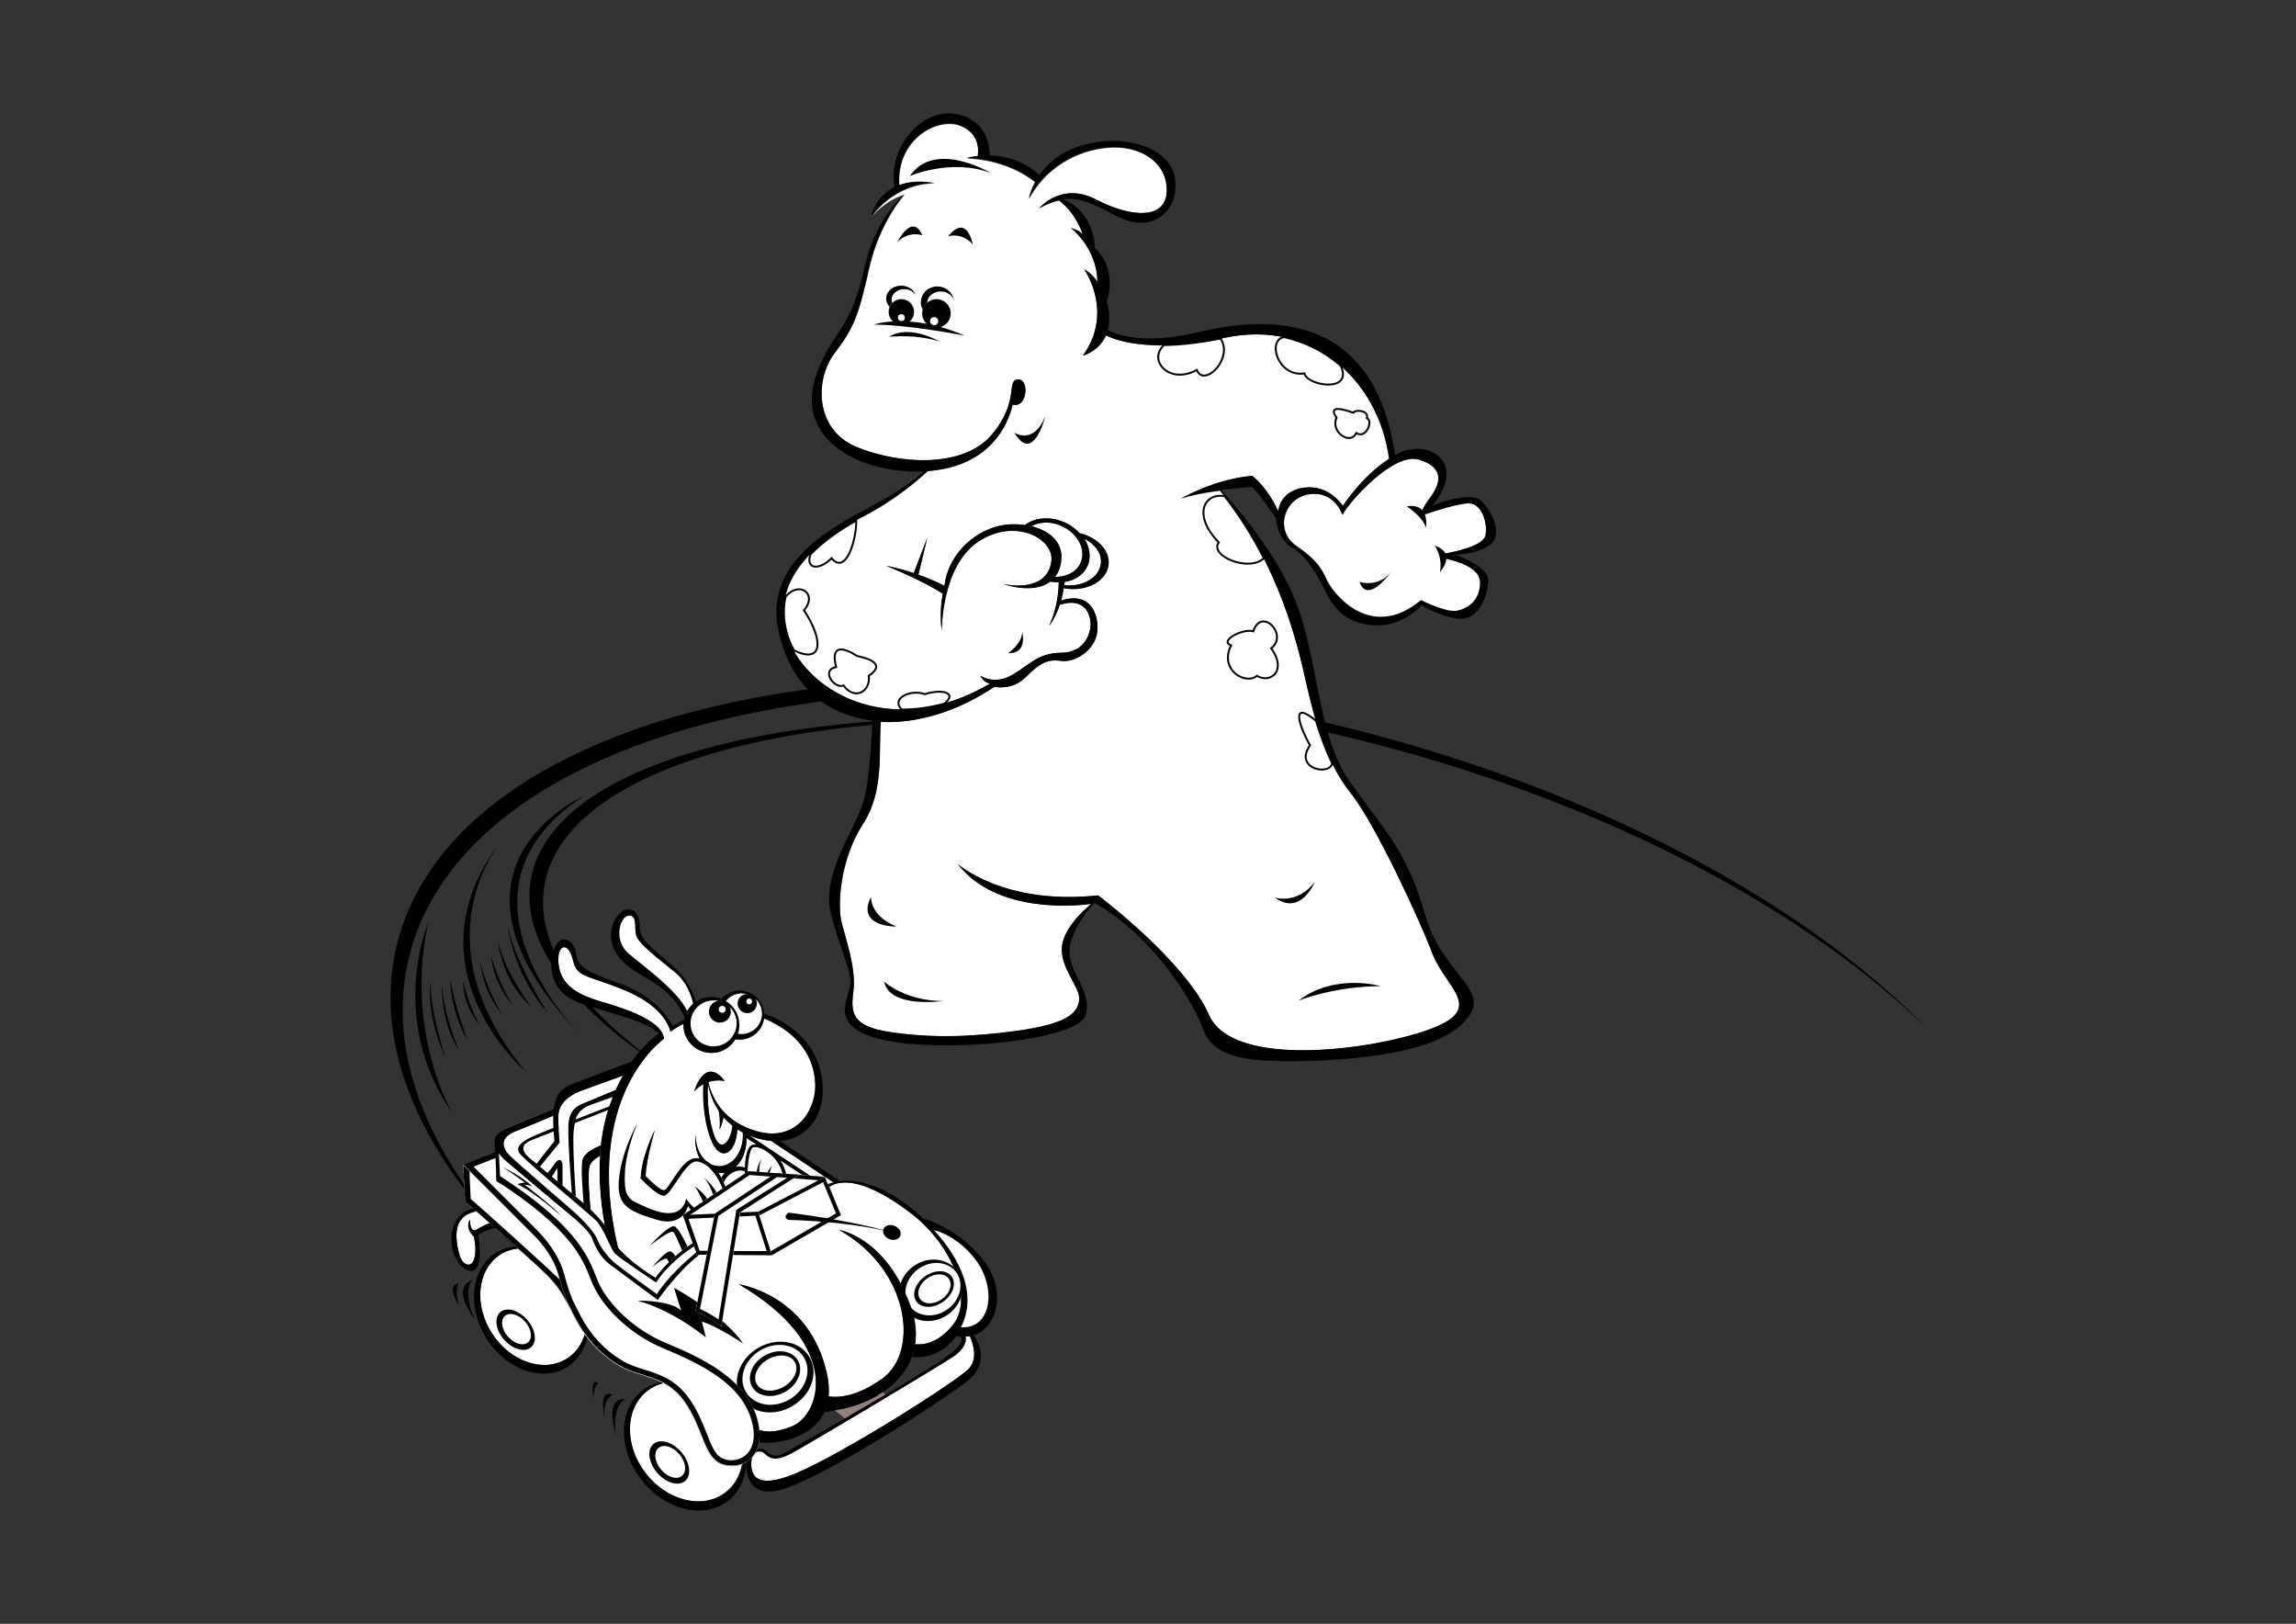 <?xml version="1.0" encoding="utf-8"?>
<!-- Generator: Adobe Illustrator 21.0.2, SVG Export Plug-In . SVG Version: 6.00 Build 0)  -->
<svg version="1.2" baseProfile="tiny" id="Laag_1" xmlns="http://www.w3.org/2000/svg" xmlns:xlink="http://www.w3.org/1999/xlink"
	 x="0px" y="0px" viewBox="0 0 1190.6 841.9" overflow="scroll" xml:space="preserve">
<rect x="0" y="0" width="1190.6" height="841.9" fill="#333333" stroke="none"/>
<g>
	<path d="M282.3,459.2c12.3-73.4,182-106.2,378.9-73.1c0.5,0.1,1.1,0.2,1.6,0.3c-1.8-0.3-3.5-0.6-5.3-0.9
		c-199-33.4-370.2-1.7-382.3,70.8c-5.5,32.7,22.4,68.2,73.1,100.3C302,525.2,276.9,491,282.3,459.2z"/>
	<path d="M211.7,497.9c27.3-119.3,240.7-172.3,476.6-118.2c132.3,30.3,243.6,87.8,311,153.6C932.7,464.9,818.5,404.6,682,373.3
		c-235.9-54-449.2-1.1-476.6,118.2c-12,52.4,13.9,108.9,66.6,160.3C223.5,602.1,200.2,548.1,211.7,497.9z"/>
	<g>
		<path fill="#FFFFFF" d="M432.8,183.2c-10.3,13.5-10.3,39.5,11.2,48.5s55.3,11.5,70.3-6.2c15-17.7,7-28.7,14-28.7
			c5.6,0,4.5,15.1-3.1,13c-3.3,13.5-12.3,26.1-29.3,31.7c-4.4,1.4-9.4,2.4-14.8,2.8c0,0,0,0,0,0c-5.6,5.2-17.4,15.2-32.6,23.1
			c-21.6,11.1-48.6,30.9-40.8,60.4s53.5,57.8,106.3,26.4c0,0-2.8,1-5.7-3.9c0,0,6.8,4.8,15.5,0.3s13.9-12.1,26.4-12.1
			c12.4,0,15.4-10.1,15.4-14.8c0-4.5-2.6-14.3-16-10.1c-2.4,7.4-5.6,10.9-5.6,10.9c4.2-8.3,5-17.6,5.1-22.5c-1.5,0-3-0.1-4.5-0.4
			c0,0,0,0,0,0c-8.7,6.8-24.1,1.3-24.1,1.3c12.1,2.4,23.6-0.6,24.8-12.1s-19-22.6-38.1-9.8s-18.8,46.3-18.8,46.3
			c-1.4-11.4,0.6-19.3,0.6-19.3c-8.5-6.1-29.4-14.6-29.4-14.6c5.2,1,10.1,2.4,14.3,3.8c0,0,0,0,0,0l7-18.3l-4.6,19.1c0,0,0,0,0,0
			c8.2,2.9,13.5,5.8,13.5,5.8c1.9-15.1,13.9-27.5,28.1-31c4.1-1,9-1.2,13.6-0.5c5.1-4,13.1-4.7,20.6-1.4c3.1,1.4,5.8,3.3,7.8,5.6
			c9.3,2.2,15.8,9,15,16.3c-0.9,8.1-10.4,13.7-21.3,12.5c-0.7-0.1-1.3-0.2-2-0.3c0-0.1,0-0.1,0-0.2c-0.3,2.5-0.8,4.7-1.3,6.7
			c0,0,0,0,0,0c15.5-5.2,19.8,7.6,18.7,16.4c-1.1,9-11.3,15.8-18.5,14.8s-11.1,1-18.4,8.3s-16.4,5.1-16.4,5.1
			c-18.7,12.7-39.9,19.2-58.9,18.2c-1.2,15.4,1.8,35.9-9.2,52.9c-12.3,19-13.2,42.7-11.2,50.8c2,8.2,7.7,24.2,6.2,35.7
			s-1,18.5,19.3,21.5c20.3,3,41.7,2.7,66.3-0.8s30.8-8.8,31.5-16s-12.2-18.2-8.3-30.7c2.5-8.2,9.8-15.2,14.6-19
			c-8.2,1.1-49.5,5.1-69.3-20.7c0,0,23.8,21.5,72.8,16.3c0,0,45,33.8,57.5,62s85.8,18,114.8,7.3s8-21,1-39.3s-29.8-67.5-42.5-83.3
			s-18.8-38.5-23-57.3c-4-17.8-13.5-60.9-44.6-99.3c-6.7,0.9-14.1,2.2-20.1,4.1c0,0,17.7-10.2,36.8-11.7c0,0,7.5,5.3,13.5,18.3
			c0,0,0.7-10.8,13.7-12.3s19.8,9.5,19.8,9.5s10.1-15.7,24-24.4c-5.5-40.8-39.9-72.4-85-62.8c-37.1,7.9-55.4,2-61.8-1.2
			c-3.7,8.3-12,10.5-12,10.5c16.3-22.7,0.7-44.7,0.7-44.7c4.7,2.5,6.8,6.5,6.8,6.5c0-17.5-13.7-28-13.7-28c4.8,1.3,6.2,3.5,6.2,3.5
			c-3.3-9.6-8.6-15-12.4-17.8c-3.1,0.7-6.5,2-10.3,4.1c0,0,11.5-14,29.7-4.5s36.2,10.4,36.5-4.5s-14-23.8-30.8-22.3
			s-32.3,11-40.7,26.5c0,0,0.7-3.8,3.3-8.6c0,0,0,0,0,0c-5.3-4.2-17-11.6-35.4-12.4c0,0,2.1-0.6,5.6-1c0.6-4.3,0.2-11.8-8.4-15.6
			c-11.9-5.4-34.1,6.5-32.3,30.7c4.6-1.8,10.7-2.5,18.6-1c0,0-18.5-2-33.2,17.3c0,0,7-8.7,17.3-11.7c0,0-13,14.2-18.3,38.3
			C445.3,163.3,443.1,169.6,432.8,183.2z"/>
		<circle cx="485.6" cy="162.5" r="7.4"/>
		<path fill="#FFFFFF" d="M696.2,266.8c0,0-3.9-12.6-17.2-10.7s-18.2,19-6.8,26.8c11.3,7.8,13.3,12.2,16,18
			c2.7,5.8,22,32.3,48.7,10.2c0,0,12.8,6.5,18.5,5.5s12.2-5.3,12.2-14.7c0-9.3-17.2-12-19.2-12.8c-1.9-0.8,0-2,0-2s20.8-3,22-9.7
			s-2.2-16.6-8.8-16.6s-24.3,6.3-24.3,6.3s-1.5-1.5,4.3-9.2c5.8-7.7,7.3-16-6-19.8S699.2,260.7,696.2,266.8z"/>
		<path d="M504.5,126.8c0,0-4.8-6.3-12.8-4.3C491.8,122.5,500.5,110,504.5,126.8z"/>
		<path d="M478.3,122c0,0-6.9-2.6-13,3.5C465.3,125.5,473,110,478.3,122z"/>
		<path d="M526,224.3c0,0,9.7,6.7,16-8.3C542,216,535.8,241,526,224.3z"/>
		<path d="M487.8,177.3c0,0-9.8-4-26.7-2.7C461.2,174.7,469.3,167.5,487.8,177.3z"/>
		<path d="M530.1,327.5c0,0,0.5,5.5-7.3,11.1C522.9,338.6,532.6,339.9,530.1,327.5z"/>
		<path fill="#FFFFFF" stroke="#000000" d="M450.5,350.4c1.1,8-7.2,13.1-13.1,5c-4.3,2.1-12.2-7.8-3.8-9.6
			c-3-11.2,3.1-10.7,10.8-5.7C448.5,341,460.4,343.7,450.5,350.4z"/>
		<path fill="#FFFFFF" stroke="#000000" d="M659.2,336.1c8.3,11.5-0.1,18.5-7.5,14.3c-5.5,4.9-19.8-2.9-13.3-15.8
			c-6.5-2.3,6.1-8.9,11.5-7.3C654.2,314.4,668.3,329.2,659.2,336.1z"/>
		<path fill="#FFFFFF" stroke="#000000" d="M708.8,216.8c3.5,1.3-0.5,11.1-5.5,7.7c-3.2,6.7-13.6-0.8-10.2-7.9
			c-3.3-4.7-1.1-6.1,8.7-2.6C702.6,212.1,710.1,212.8,708.8,216.8z"/>
		<path d="M705,301.7c0,0,9.6,3.3,16.5-5.3C721.5,296.3,709.3,313.8,705,301.7z"/>
		<path d="M451.5,465.3c0.5-1.1-1.3,9.2,13.4,15.1C464.9,480.4,444,480.8,451.5,465.3z"/>
		<path d="M458.5,509c0,0,11,10,30.5,10C489,519,461.3,523,458.5,509z"/>
		<path d="M661,465.3c0,0,11.3,4,20.8-8C681.8,457.3,674.5,475.3,661,465.3z"/>
		<path d="M673.3,518.8c0,0,18.5-7.5,42.8-7.5C716,511.3,692.3,504.3,673.3,518.8z"/>
		<path fill="#FFFFFF" stroke="#000000" d="M489.8,364.8c7.1-6-2.1-7.6-10.2-4.9c-7.2-2.7-17.9,2.1-12,8
			C474.7,367.9,482.1,366.9,489.8,364.8z"/>
		<path fill="#FFFFFF" stroke="#000000" d="M416.9,316.4c7.3-8.4-2.4-15.5-9.5-7.1c-1.3,5.7-1.3,11.8,0.5,18.5
			c0.8,3.2,2.1,6.3,3.8,9.4C426.5,344.4,427.4,332.4,416.9,316.4z"/>
		<path fill="#FFFFFF" stroke="#000000" d="M431.2,289.4c7.5,9.1,13-9.7,12.8-19.5c-8.3,4.6-16.9,10.5-23.8,17.6
			C417.7,295.4,425.1,295.7,431.2,289.4z"/>
		<path fill="#FFFFFF" stroke="#000000" d="M632,281.2c-5.1,7.1,15.9,15.6,23.4,8.2c-5.4-10.6-12.1-21.6-20.4-32.2
			C624,255.5,618.5,267.4,632,281.2z"/>
		<path fill="#FFFFFF" stroke="#000000" d="M682.4,373.7c-14-11.6-8.1,3.9-3.1,12.7c-8.5,12.3,10.2,16,11.5,9.3c0,0,0,0,0,0
			C687.4,388.7,684.7,381.1,682.4,373.7C682.4,373.7,682.4,373.7,682.4,373.7z"/>
		<path fill="#FFFFFF" stroke="#000000" d="M620.6,191.8c3.7,9.4,19.3-5.9,12.3-16.3c0,0,0,0,0,0c-11.6,2.3-21.3,3.3-29.3,3.4
			c0,0,0,0,0,0C595,186.7,606.3,199.7,620.6,191.8z"/>
		<path fill="#FFFFFF" stroke="#000000" d="M676.4,193.6c1.5,6.6,25.6,10.2,18.8-4c-8.2-7.2-18.1-12.3-29.2-14.8
			C656.9,175.9,662.4,195.7,676.4,193.6z"/>
		<path fill="#FFFFFF" d="M560.3,291.8c3-6.8-1.4-15.3-9.9-19.1c-5.5-2.5-11.4-2.2-15.7,0.1c0,0,0,0,0,0c10,2.4,18.1,9.2,15,20.8
			c-0.6,2.2-1.5,4-2.6,5.5l0,0C553,299.2,558.2,296.6,560.3,291.8z"/>
		<path fill="#FFFFFF" d="M562.3,279.3c2.8,4.4,3.6,9.6,1.6,14.1c-2,4.6-6.5,7.5-11.9,8.3c0,0,0,0,0,0c-0.1,0.9-0.2,1.7-0.3,2.6
			c0-0.3,0.1-0.6,0.1-0.9c9.7,1,18.3-4,19-11.2C571.5,287,567.9,282.1,562.3,279.3z"/>
		<path d="M471.8,91.3c0,0,21-9.3,41.8-1.7C513.7,89.7,484.7,72.2,471.8,91.3z"/>
		<path d="M768.2,259.8c-5.8-5.8-25.3,2.3-25.3,2.3c17.8-22-1.2-34.7-17.5-27.2c-0.7,0.3-1.3,0.6-2,1
			c-11.3-76.7-68.9-71.6-102.9-63.5c-26.4,6.3-40.7,1.5-46.1-1.3c1.1-3.8,1.2-8.7-0.4-14.9c0,0,6-16.3-6.3-27.7
			c0,0,0.5-17.7-16.2-25.2c9.8-1.3,17.4,3.7,29.2,9.5c16.3,8,30.5-2.5,28.7-19.5s-27-24.8-49.7-17.5c-10.4,3.4-16.8,9.4-20.7,14.9
			c-8.5-7.8-18.3-9.9-25.8-10.1c0-4.5-1.2-18-16.7-21.4c-17.7-3.8-36.2,16.5-32.6,37.7c-10.1,5.1-12.2,15.3-12.2,15.3
			c14.7-19.3,33.2-17.3,33.2-17.3c-7.9-1.4-14-0.7-18.6,1c-1.8-24.2,20.3-36,32.3-30.7c8.6,3.9,9,11.4,8.4,15.6
			c-3.4,0.4-5.6,1-5.6,1c18.5,0.8,30.2,8.2,35.4,12.4c0,0,0,0,0,0c-2.6,4.8-3.3,8.6-3.3,8.6c8.3-15.5,23.8-25,40.7-26.5
			S605.3,84.1,605,99s-18.3,14-36.5,4.5s-29.7,4.5-29.7,4.5c3.8-2.1,7.2-3.4,10.3-4.1c3.7,2.8,9.1,8.2,12.4,17.8
			c0,0-1.3-2.2-6.2-3.5c0,0,13.7,10.5,13.7,28c0,0-2.2-4-6.8-6.5c0,0,15.7,22-0.7,44.7c0,0,8.3-2.2,12-10.5
			c6.4,3.1,24.7,9.1,61.8,1.2c45.2-9.6,79.5,21.9,85,62.8c-13.8,8.7-24,24.4-24,24.4s-6.8-11-19.8-9.5S662.8,265,662.8,265
			c-6-13-13.5-18.3-13.5-18.3c-19.2,1.5-36.8,11.7-36.8,11.7c6-2,13.4-3.3,20.1-4.1c31.2,38.4,40.6,81.5,44.6,99.3
			c4.3,18.8,10.3,41.5,23,57.3s35.5,65,42.5,83.3s28,28.5-1,39.3s-102.3,21-114.8-7.3s-57.5-62-57.5-62c-49,5.3-72.8-16.3-72.8-16.3
			c19.8,25.8,61.1,21.8,69.3,20.7c-4.7,3.9-12,10.9-14.6,19c-3.8,12.5,9,23.5,8.3,30.7s-6.8,12.5-31.5,16s-46,3.9-66.3,0.8
			c-20.3-3-20.8-10-19.3-21.5s-4.2-27.5-6.2-35.7c-2-8.2-1.2-31.8,11.2-50.8c11.1-17,8-37.6,9.2-52.9c19.1,1,40.3-5.6,58.9-18.2
			c0,0,9.2,2.2,16.4-5.1s11.1-9.3,18.4-8.3s17.4-5.8,18.5-14.8c1.1-8.7-3.2-21.6-18.7-16.4c0,0,0,0,0,0c0.5-2,1-4.2,1.3-6.7
			c0,0.1,0,0.1,0,0.2c0.6,0.1,1.3,0.2,2,0.3c10.9,1.2,20.5-4.4,21.3-12.5c0.8-7.3-5.7-14.1-15-16.3c-2.1-2.2-4.7-4.2-7.8-5.6
			c-7.5-3.3-15.5-2.5-20.6,1.4c-4.6-0.7-9.5-0.5-13.6,0.5c-14.3,3.5-26.3,15.9-28.1,31c0,0-5.3-2.9-13.5-5.8c0,0,0,0,0,0l4.6-19.1
			l-7,18.3c0,0,0,0,0,0c-4.2-1.4-9.1-2.8-14.3-3.8c0,0,20.9,8.5,29.4,14.6c0,0-2,7.9-0.6,19.3c0,0-0.4-33.4,18.8-46.3
			s39.3-1.8,38.1,9.8s-12.6,14.5-24.8,12.1c0,0,15.3,5.5,24.1-1.3c0,0,0,0,0,0c1.5,0.3,3,0.4,4.5,0.4c-0.1,4.9-0.9,14.2-5.1,22.5
			c0,0,3.2-3.6,5.6-10.9c13.5-4.3,16,5.6,16,10.1c0,4.6-2.9,14.8-15.4,14.8c-12.4,0-17.6,7.6-26.4,12.1s-15.5-0.3-15.5-0.3
			c2.9,4.9,5.7,3.9,5.7,3.9c-52.8,31.3-98.4,3.1-106.3-26.4s19.1-49.3,40.8-60.4c15.2-7.8,27-17.9,32.6-23.1c0,0,0,0,0,0
			c5.3-0.4,10.4-1.4,14.8-2.8c17-5.6,26-18.2,29.3-31.7c7.5,2.1,8.6-13,3.1-13c-7,0,1,11-14,28.7c-15,17.7-48.8,15.2-70.3,6.2
			s-21.5-35-11.2-48.5c10.3-13.5,12.5-19.8,17.8-44C456,115,469,100.8,469,100.8s-15,11.5-20.8,38.3s-14.7,33.8-20,44
			c-5.3,10.2-14.1,29.6,2,45.7c11.8,11.8,31.7,16.4,48.9,15.6c0,0,0,0,0,0c-4.3,3.9-13,10.7-29.7,19.4
			c-27.5,14.3-52.8,32.5-45.5,64.3c6.6,28.5,25.6,42.8,48.5,45.5c-0.4,8.9-1.4,27.2-3.8,38.8c-3.3,15.8-23,39.5-17.8,60.8
			s11.6,30.7,9.9,38.6c-1.7,7.8-11.5,22.8,22.5,28.3s96-1.5,99.7-13.7c3.7-12.2-8.3-21.2-8.3-33c0-11.8,13-25.3,13-25.3
			c31.8,18,52.2,53.8,55.8,64.4s12,15.3,28,17s83.3,1.7,105-17s-7.7-24.3-17.3-58s-21.3-44-39-69s-16-65-29.3-96.3
			c-9.8-23-28.4-45.1-37.6-55.2c8.9-1.1,16.2-1.5,16.2-1.5c3.9,3.9,12.3,16.3,12.3,16.3c0,4.5,3,12.3,8.8,15.5s11,11.2,15,18.7
			s7.8,18.7,24.5,21s27.2-10.3,27.2-10.3s7.2,5.2,18.3,7c11.2,1.8,16.2-12,16.2-19.8c0-7.8-17.3-13.3-17.3-13.3s11.5,0,18.3-5.2
			S773.9,265.6,768.2,259.8z M562.3,279.3c5.6,2.8,9.2,7.7,8.6,12.9c-0.8,7.2-9.3,12.3-19,11.2c0,0.3-0.1,0.6-0.1,0.9
			c0.1-0.8,0.2-1.7,0.3-2.6c0,0,0,0,0,0c5.4-0.8,9.8-3.7,11.9-8.3C565.9,288.9,565.1,283.8,562.3,279.3z M547.2,299.1L547.2,299.1
			c1.1-1.5,2-3.3,2.6-5.5c3.1-11.6-5-18.3-15-20.8c0,0,0,0,0,0c4.3-2.3,10.2-2.6,15.7-0.1c8.5,3.8,12.9,12.3,9.9,19.1
			C558.2,296.6,553,299.2,547.2,299.1z M770.3,277.5c-1,5.7-16.5,8.7-20.8,9.5c-0.7-1.6-2.4-3.1-5.5-4.1c0,0,4.2,5.7,2.7,13.7
			c0,0,3.1-3.3,3.3-6.9c4.8,1.2,17.5,4.3,17.5,12.4c0,9.3-6.5,13.7-12.2,14.7s-18.5-5.5-18.5-5.5c-26.7,22.2-46-4.3-48.7-10.2
			c-2.7-5.8-4.7-10.2-16-18c-11.3-7.8-6.5-24.9,6.8-26.8s17.2,10.7,17.2,10.7c3-6.2,26.2-32.5,39.5-28.7s11.8,12.2,6,19.8
			c-2.3,3.1-3.5,5.1-4,6.5c-3-3.4-8.1-2-8.1-2c8.7,5.7,10,11,10,11c0.3-3,0-5.2-0.6-6.9c4.5-1.5,17.3-5.7,22.7-5.7
			C768.2,260.9,771.5,270.8,770.3,277.5z"/>
		<circle cx="467.4" cy="161.7" r="6.6"/>
		<circle fill="#FFFFFF" cx="467.4" cy="164.7" r="1.8"/>
		<circle fill="#FFFFFF" cx="484.4" cy="166.5" r="2.1"/>
		<path d="M468.9,149.9c2.6,0,4.8,1.3,5.9,3.1c-0.9-2.8-3.9-4.9-7.5-4.9c-4.3,0-7.8,3-7.8,6.7c0,1.6,0.7,3.1,1.8,4.3
			c0.3-0.8,0.8-1.5,1.4-2.1c-0.2-0.5-0.4-1.1-0.4-1.7C462.4,152.3,465.3,149.9,468.9,149.9z"/>
		<path d="M480.7,157c0.3-3.3,3.3-5.9,7.1-5.9c3.1,0,5.8,1.8,6.8,4.3c-0.7-3.9-4.2-6.9-8.5-6.9c-4.8,0-8.6,3.7-8.6,8.3
			c0,1.4,0.4,2.7,1,3.8C478.9,159.3,479.6,158,480.7,157z"/>
		<path d="M500.2,174c0,0-29-5.7-47.2-5.7C453,168.3,471.8,161.7,500.2,174z"/>
	</g>
	<g>
		<path fill="#95817B" d="M437.1,730.4L437.1,730.4l3.9,3.2c4.9-2.8,10.1-5.9,15.3-8.9l-1.3-1.2
			C449.8,726.6,443.7,728.9,437.1,730.4z"/>
		<g>
			<path d="M497.3,690.1L497.3,690.1c-0.5,0.9-1.1,1.8-1.6,2.6c3.2,0,5.7,1.7-1.7,8.2c-10.4,9.1-72.5,44-79.8,48.2
				c-7.3,4.2-11.9,8.1-16.3,3.7c-1.9-1.9-3.8-2-5.2-1.6c-0.3,0.7-0.6,1.3-0.9,1.9c1.5-0.6,3.4-0.7,5.1,1c3.7,3.8,8.3,2.2,13.3-0.3
				S487.8,708,495,703S502.7,690.8,497.3,690.1z"/>
			<path fill="#FFFFFF" d="M399.8,591.5c-4-0.4-7.7-1.3-11.2-2.7c0,0,0,0,0,0l31.4,20.8l-0.1,0l7.9,0.6l0,0L399.8,591.5
				C399.9,591.5,399.9,591.5,399.8,591.5z"/>
			<path d="M388.7,588.8c-0.6-0.3-1.2-0.5-1.8-0.8c0.1,0.7,0.1,1.4,0.2,2.1l29,19.2l4,0.3L388.7,588.8z"/>
			<path d="M399.9,591.5l32.2,21.5c1.1-0.3,2.2-0.5,3.3-0.7l-31.1-20.8C402.9,591.7,401.4,591.6,399.9,591.5z"/>
			<path fill="#FFFFFF" d="M396.2,528c-0.8,6.2-6.2,11-12.6,11c-0.8,0-1.5-0.1-2.3-0.2c-2.5,4.2-7.1,7.1-12.4,7.1
				c-8,0-14.5-6.5-14.5-14.5c0-0.2,0-0.3,0-0.5c-1.8,0.9-4.2,2.3-6.7,4.1c0,0-1.8-12.1-22.5-21s-25.8-6.5-28-16.1
				c-2.4-10.5-9-8.3-7.4,3s12.5,15.6,20.8,18.1s32.8,9.1,33.8,19.6c0,0-42.5,29.2-23.9,108.4c4.5,5.2,11.9,11.1,19.4,15.5
				c0,0,6.9-9.9,19.4-18l-5.1-14.5l20.6-13.8c-1.3-3.3-3-6.4-5.1-8.9c-1.6-1.9-3.4-3.4-5.3-4.3c-0.9-0.4-1.8-0.7-2.8-0.9
				c-6.1-0.8-13.6,17.8-17.3,17.8s-12-9-12-9c0.4-11.6,7.3-25,7.3-25s-4.3,14.2-4.8,23.8c0,0,6.8,7.4,9.6,7.4s8.8-16.2,16.5-16.6
				c0.7,0,1.3,0,2,0.2c-1.5-2.8-2.3-6.1-2.3-9.7c0-1,0.1-2,0.2-3c0,0.3,0,0.5,0,0.8c0,5.4,2,10.1,5.2,13c1,0.5,1.9,1.2,2.8,1.9
				c1.3,0.7,2.8,1,4.3,1c6.8,0,12.3-7.1,12.3-15.9c0-0.6,0-1.1-0.1-1.6c-1-0.5-2-1.1-2.9-1.7c0,0,0,0,0,0c-0.4,12.5-9,18.3-13.9,4.6
				c-4-11.2-3.9-22.9-3.6-28c-1.6,0.8-3.3,2.1-4.8,3.8c0,0,5.5-18.8,15.8-5.4c0,0-3.9-0.9-8.5,0.5c1.4,6.3,6.1,19,22.7,24.8
				c22.5,7.9,32.8-9.9,32.8-22.6C422.7,551.5,417.2,536.8,396.2,528z"/>
			<path fill="#FFFFFF" d="M310.2,664.7c4.5,10.3,17.3,24.3,35.5,31.8c18.2,7.5,40.8,18.2,46.8,38.7c0.7,2.3,1.1,4.5,1.3,6.5
				c0-0.1,0-0.2,0-0.3c2.8,1,8.2,1.7,17.1-2c14.5-6,26.3-42-27.7-73.5c0,0,36.2,5.1,45.5,45.8c1.1,4.7,1.3,8.7,1,12.3
				c4.6,0.7,14.7,0.4,28.2-9.5c18.8-13.8,14-56.2-22.7-76.8c0,0,22.7,3.2,36.2,37c3.3,8.2,4.2,15.6,3.2,22.2
				c4.1,0.4,12-0.4,19.6-10.1c11-13.8-1-41.5-20.8-57c-18.3-14.3-34.2-20.5-43.4-14.5l0,0L436,630l-35.7,20.7l-38-0.2
				c-10.9,8.4-21.2,23.2-21.2,23.2s-20.5-15.3-25.1-18.6s-7.7-9.8-8.8-13.1s-8.3-9.7-8.3-9.7s-35.7-29.7-38-32
				c-0.7-0.7-1.8-1.9-2.8-3.5l0,0l-0.5,11.8C302.8,637.7,305.7,654.3,310.2,664.7z"/>
			<path fill="#FFFFFF" d="M390.5,593.5c0.5-0.1,1.1-0.1,1.7,0L387,590c0,0.3,0,0.6,0,0.9c0,9.5-5.9,17.3-13.3,17.3
				c-0.4,0-0.8,0-1.3-0.1c1.5,2.2,2.7,4.7,3.6,7.2l10.4-7l-0.2,0.1C386.3,604.4,386.6,594.1,390.5,593.5z"/>
			<polygon fill="#FFFFFF" points="427.8,610.2 388.2,607.2 354.1,630 361.3,650.5 400.3,650.7 436,630 			"/>
			<path fill="#FFFFFF" d="M374.3,759.3c-9.6-3.5-9.5-18.5-19.5-32.5c-3.4-4.8-7.1-7.7-11-9.7c-2.8,0.7-5.5,1.9-7.9,3.8
				c-11.8,8.9-12.5,27.9-1.4,42.6c11.1,14.6,29.7,19.3,41.5,10.4c4.8-3.6,7.7-8.8,8.8-14.8C381.5,760.5,377.6,760.5,374.3,759.3z"/>
			<path fill="#FFFFFF" d="M255.2,691.5c9.7,14.8,27.2,20.5,39,12.7c4.5-2.9,7.5-7.3,9-12.4c-1.9-2.6-3.5-5.4-5-8.1
				c-4.7-9-6.9-14.9-14.7-22.7c-2.6-2.6-8.4-7.9-14.9-13.7c-3.4,0.4-6.6,1.4-9.5,3.3C247.3,658.4,245.5,676.7,255.2,691.5z"/>
			<path fill="#FFFFFF" d="M495,703c-7.2,5-79.8,48.2-84.8,50.7s-9.6,4.1-13.3,0.3c-1.7-1.7-3.6-1.6-5.1-1c-0.6,1-1.2,1.9-1.9,2.7
				c-1.5,8.8,1.5,17.1,22.5,8.3c24.5-10.2,83-47.3,89.8-54.2c5.1-5.1,2.4-13.3,0.7-17.1c0,0,0,0,0,0c-0.7,0.1-1.4,0.2-2.1,0.2
				C501.5,695.7,499.6,699.8,495,703z"/>
			<path fill="#FFFFFF" d="M390.6,594.8c-2.3,0.8-2.8,9.1-3,12.8l0.5-0.3l17.8,1.3C403.3,598.3,393.4,593.7,390.6,594.8z"/>
			<path d="M383.6,513.6c-7,0-12.7,5.7-12.7,12.7c0,7,5.7,12.7,12.7,12.7c7,0,12.7-5.7,12.7-12.7
				C396.3,519.3,390.6,513.6,383.6,513.6z M384.6,536c-5.8,0-10.5-4.7-10.5-10.5c0-5.8,4.7-10.5,10.5-10.5c5.8,0,10.5,4.7,10.5,10.5
				C395,531.4,390.3,536,384.6,536z"/>
			<circle fill="#FFFFFF" cx="384.6" cy="525.6" r="10.5"/>
			<circle cx="387.5" cy="520.3" r="5"/>
			<circle fill="#FFFFFF" cx="388.5" cy="519.2" r="1.5"/>
			<path d="M353.2,679.5l-3.7-11.8c0,0,25.3,13.5,35.8,28.8c0,0-13.2-8.8-21.3-11.3l2,8.2c0,0-16.3-13.7-35.2-19
				C330.8,674.3,347.8,674.1,353.2,679.5z"/>
			<path d="M324.2,725.5c0,0-7.2,2.8-4.7,18.8C319.5,744.3,312.8,724.2,324.2,725.5z"/>
			<path d="M313.7,736c0,0-2-10,4-12.8C317.7,723.2,310,718.7,313.7,736z"/>
			<path d="M307.7,725.5c0,0-0.4-5.4,2.5-8.3C310.2,717.2,306,712.8,307.7,725.5z"/>
			<path d="M244.8,663.7c0,0-5.2,5.3,1.3,20.3C246.2,684,233.5,668.2,244.8,663.7z"/>
			<path d="M237.8,665.3c0,0-2.3,4.8,0.3,11.5C238.2,676.8,230.8,667,237.8,665.3z"/>
			<path d="M368.9,516.9c-8,0-14.5,6.5-14.5,14.5s6.5,14.5,14.5,14.5c8,0,14.5-6.5,14.5-14.5S376.9,516.9,368.9,516.9z M370,542.5
				c-6.6,0-11.9-5.3-11.9-11.9c0-6.6,5.3-11.9,11.9-11.9c6.6,0,11.9,5.3,11.9,11.9C381.9,537.1,376.6,542.5,370,542.5z"/>
			<circle fill="#FFFFFF" cx="370" cy="530.6" r="11.9"/>
			<circle cx="373.3" cy="524.5" r="5.7"/>
			<circle fill="#FFFFFF" cx="374.5" cy="523.3" r="1.8"/>
			<ellipse transform="matrix(0.749 -0.662 0.662 0.749 -389.566 350.063)" cx="267.6" cy="689.6" rx="7.9" ry="12.1"/>
			<path d="M353.4,753c4.5,5.3,5.3,12,1.8,14.9c-3.5,2.9-10,0.9-14.5-4.4c-4.5-5.3-5.3-12-1.8-14.9
				C342.5,745.7,348.9,747.7,353.4,753z"/>
			<ellipse transform="matrix(0.866 -0.501 0.501 0.866 -303.456 297.153)" cx="401.7" cy="713.7" rx="20.6" ry="17.5"/>
			
				<ellipse transform="matrix(0.866 -0.501 0.501 0.866 -302.88 296.985)" fill="#FFFFFF" cx="401.6" cy="712.5" rx="17.5" ry="14.8"/>
			<ellipse transform="matrix(0.866 -0.501 0.501 0.866 -302.557 296.889)" cx="401.6" cy="711.9" rx="13.7" ry="10.8"/>
			
				<ellipse transform="matrix(0.866 -0.501 0.501 0.866 -302.363 297.048)" fill="#FFFFFF" cx="402" cy="711.6" rx="11.4" ry="8.2"/>
			<ellipse transform="matrix(0.375 -0.927 0.927 0.375 -303.114 828.177)" cx="462.5" cy="638.8" rx="3.7" ry="4.7"/>
			<path d="M291.1,630.6c0,0-13.5-12.3-22.8-16.6c0,0,1.5-0.8,3.9-0.8c0,0-8.7-6.5-11.6-8.1c0,0,9.6,4.3,15.5,10.1c0,0-2.1-1-4.1-1
				C272,614.3,285.7,624.4,291.1,630.6z"/>
			<path d="M377.7,606.5c-1.7,1.1-2.9,2.5-3.6,4.1c0.5,0.8,0.9,1.7,1.2,2.5c0.6-1.7,1.9-3.4,3.7-4.6c2.4-1.6,5.1-2,7.3-1.3
				c0-0.5,0-1.1,0-1.8C383.9,604.3,380.6,604.6,377.7,606.5z"/>
			<path fill="#FFFFFF" d="M375.2,579.2C375.2,579.2,375.2,579.2,375.2,579.2c-0.3,1.9-0.9,4.1-2,6.5c0,0,0.5-4.7-0.4-9.7
				c0,0,0,0,0,0c-2.7-4.1-4.7-8.9-5.6-14.3c-0.4,4.9-0.5,14.5,2.5,24.9c3.7,13.1,9.4,4.8,10.2-3
				C378.2,582.3,376.6,580.8,375.2,579.2z"/>
			<path d="M325.7,494.2c-7.7-6.9-4.1-18.8,0-19.3c4.6-0.7,3.2,5,4,9.7c0.8,4.7,11.8,12.7,20.5,19.8c5.9,4.9,8.3,12.1,9.3,16.1
				c0.4-0.4,0.9-0.7,1.4-1c-1.2-3.9-4-10.8-9.3-16.1c-7.8-7.8-19.8-15-19.8-21.9s-2.5-11-7.4-9.8s-12.5,12.8-3.3,24.7
				c8.8,11.3,24.8,11.2,33.9,31c0.3-1.1,0.8-2.1,1.3-3.1C351.2,513,331.2,499.2,325.7,494.2z"/>
			<path fill="#FFFFFF" d="M350.2,504.3c-8.7-7.2-19.7-15.2-20.5-19.8c-0.8-4.7,0.6-10.3-4-9.7c-4.1,0.6-7.7,12.4,0,19.3
				c5.5,5,25.5,18.9,30.6,30c0.8-1.4,1.9-2.7,3.1-3.8C358.5,516.4,356.1,509.2,350.2,504.3z"/>
			<path fill="#FFFFFF" d="M315.4,575.4c-9.1,3.6-31.7,12.5-39.4,15.5c-9.8,3.8-1.8,9.4,1.1,11.6c2.9,2.3,28.4,23.8,30.3,25.6
				c1.2,1.2,3.9,3.8,6.2,7C308.9,610,310.8,590.3,315.4,575.4z"/>
			<path d="M348.8,532c0,0-6.4-15-28.3-22.4s-21-10.9-21.9-15.9s-6.3-9.8-10.1-4s-6,24,11.9,30.2c20.1,7,34.1,9,41.2,16
				c0,0-17.7,11.4-26.2,39.4c-4.6,14.9-6.5,34.6-1.9,59.7c1.2,1.7,2.2,3.5,2.8,5.5c0.6,1.8,2.1,4,4.1,6.4
				c-18.6-79.2,23.9-108.4,23.9-108.4c-1-10.5-25.5-17.1-33.8-19.6s-19.1-6.9-20.8-18.1s4.9-13.5,7.4-3c2.2,9.6,7.3,7.3,28,16.1
				s22.5,21,22.5,21c2.4-1.8,4.8-3.2,6.7-4.1c0-0.7,0.1-1.4,0.2-2.1C353.2,529.4,351.3,530.4,348.8,532z"/>
			<path d="M355.8,621.5c-3.3,13.7-19.5,4.9-25.1,2.4c-5.6-2.5-7.3-5.3-6.6-16.8c0.7-11.4,6.5-25,6.5-25s-7.8,13.8-9.5,28
				s3.5,17.5,19.4,22.3c13.8,4.1,16.3-7.1,16.3-7.1s0.6,0.9,1.5,2l1.6-1.1C357.6,624.1,355.8,621.5,355.8,621.5z"/>
			<path d="M360.3,615.2c1.9,2.6,3.3,5.6,4.2,7.8l2.2-1.5C364,617.4,360.3,615.2,360.3,615.2z"/>
			<path d="M364.8,610.3c2.3,2.3,4.1,6.4,5,9.1l1.8-1.2C369,613.8,364.8,610.3,364.8,610.3z"/>
			<path d="M360.8,600.5c-7.8,0.3-13.8,16.6-16.5,16.6s-9.6-7.4-9.6-7.4c0.5-9.6,4.8-23.8,4.8-23.8s-6.8,13.4-7.3,25c0,0,8.3,9,12,9
				s11.2-18.6,17.3-17.8c5.4,0.7,10.5,7,13.2,14.1l1.4-0.9C373.4,607.6,367.5,600.2,360.8,600.5z"/>
			<path d="M397.9,607.9l1.2,0.1c0.3-1.6,1.2-3.5,1.2-3.5C399.3,605.4,398.4,607,397.9,607.9z"/>
			<path d="M395,600.8c-1.8,2.5-2.4,5.2-2.6,6.7l1.4,0.1C393.3,603.8,395,600.8,395,600.8z"/>
			<path d="M390.6,594.8c2.8-1,12.7,3.5,15.3,13.8l1.7,0.1c-2.2-10.4-12.4-15.9-17.2-15.1c-3.9,0.6-4.2,10.9-4.2,14.9l1.3-0.9
				C387.8,603.8,388.4,595.6,390.6,594.8z"/>
			<path fill="#FFFFFF" d="M407.7,608.6l8.3,0.6l-11.2-7.4C406.1,603.8,407.2,606.1,407.7,608.6z"/>
			<path d="M347.5,648.8c-2.7,0-9.3,8.2-9.3,8.2s6.3-5.5,7.7-4.2c0.3,0.3,0.6,0.9,1,1.7c1-1,2.1-2,3.3-3.1
				C349.3,649.9,348.4,648.8,347.5,648.8z"/>
			<path d="M349.7,635.8c-3-0.8-12.7,10-12.7,10s10.7-8.5,12.2-7c0.8,0.8,2.8,5.4,4.5,9.6c0.9-0.7,1.8-1.4,2.8-2.1
				C354.4,641.9,351.4,636.3,349.7,635.8z"/>
			<path d="M376.1,773.9c-11.9,8.9-30.4,4.2-41.5-10.4c-11.1-14.6-10.5-33.7,1.4-42.6c2.4-1.8,5.1-3,7.9-3.8
				c-0.4-0.2-0.8-0.4-1.1-0.6c-3.4,0.7-6.5,2.1-9.4,4.2c-12.7,9.5-13.2,30.2-1.1,46.1c12.1,15.9,32.2,21.2,44.9,11.6
				c6.3-4.7,9.6-12.2,9.8-20.5c-0.7,0.4-1.4,0.8-2.1,1.1C383.8,765,380.9,770.3,376.1,773.9z"/>
			<path d="M294.3,704.2c-11.9,7.8-29.4,2.1-39-12.7c-9.7-14.8-7.9-33.1,4-40.9c2.9-1.9,6.2-3,9.5-3.3c-0.4-0.4-0.8-0.7-1.2-1.1
				c-3.7,0.3-7.2,1.4-10.4,3.3c-13,8.1-15.2,27.9-5.1,44.2c10.2,16.4,28.9,23.1,41.9,15.1c5.5-3.4,9-8.9,10.6-15.3
				c-0.4-0.6-0.9-1.1-1.3-1.7C301.7,696.9,298.7,701.3,294.3,704.2z"/>
			
				<ellipse transform="matrix(0.749 -0.662 0.662 0.749 -389.214 350.236)" fill="#FFFFFF" cx="268" cy="689.3" rx="5.9" ry="9.1"/>
			<path fill="#FFFFFF" d="M352.3,754c3.4,4,4,9,1.3,11.2c-2.6,2.2-7.5,0.7-10.8-3.3c-3.4-4-4-9-1.3-11.2
				C344.1,748.5,348.9,750,352.3,754z"/>
			<path fill="#FFFFFF" d="M276,639.8c-5-5-35.8-35.8-35.8-35.8l1,19c0,0,34.7,30.3,42.5,38c5.2,5.2,7.9,9.6,10.6,14.7
				c-1.9-4.8-3.4-9.5-4.4-13.3C287.4,652.5,281,644.8,276,639.8z"/>
			<path fill="#FFFFFF" d="M392.5,735.2c-6-20.5-28.7-31.2-46.8-38.7c-18.2-7.5-31-21.5-35.5-31.8s-7.3-27-52.7-56l0.5-11.8
				l-17.9,7.1c0,0,30.8,30.8,35.8,35.8s11.4,12.7,13.8,22.5c1,3.8,2.5,8.5,4.4,13.3c1.3,2.5,2.6,5.1,4.1,8
				c4.7,9,11.3,17.5,22.5,24.3s24,4.8,34,18.8s9.9,29,19.5,32.5C383.9,762.8,398.5,755.7,392.5,735.2z"/>
			<path d="M244.1,621.6l-0.5-9.9l-0.1-4.4c-2-2-3.3-3.3-3.3-3.3l1,19c0,0,34.7,30.3,42.5,38c5.2,5.2,7.9,9.6,10.6,14.7
				c-2.5-6.5-4.1-12.3-4.1-12.3C282.5,655.9,249.8,626.5,244.1,621.6z"/>
			<path d="M392.5,735.2c-6-20.5-28.7-31.2-46.8-38.7c-18.2-7.5-31-21.5-35.5-31.8s-7.3-27-52.7-56l-0.1,3.5
				c38.6,25,44.6,40.2,48.6,50.3c0.5,1.2,0.9,2.3,1.4,3.4c4.8,11,18.1,25.6,37.1,33.4c20.3,8.4,39.8,18.6,45.1,36.7
				c2.1,7.1,1.6,12.9-1.3,16.7c-2.1,2.8-5.4,4.4-9.1,4.4c-1.4,0-2.7-0.2-3.9-0.7c-4.3-1.5-6.2-6.5-8.9-13.4
				c-2.2-5.5-4.7-11.8-9.1-18c-7-9.8-15.2-12.4-23.2-14.9c-4.1-1.3-8-2.5-11.7-4.8c-9.3-5.7-16.1-13.1-21.4-23.2
				c-0.8-1.5-1.5-2.9-2.2-4.3c-0.6-1.2-1.2-2.4-1.8-3.6c-1.7-4.2-3.2-8.8-4.2-12.8c-2.1-8.2-7-16.2-14.6-23.9l-32.6-32.6l9.3-3.7
				l3.1-1.1l0.2-3.4l-17.9,7.1c0,0,30.8,30.8,35.8,35.8s11.4,12.7,13.8,22.5c1,3.8,2.5,8.5,4.4,13.3c1.3,2.5,2.6,5.1,4.1,8
				c4.7,9,11.3,17.5,22.5,24.3s24,4.8,34,18.8s9.9,29,19.5,32.5c1.5,0.6,3.2,0.8,4.9,0.8C388.1,760.2,397.5,752.4,392.5,735.2z"/>
			<path d="M479.7,632.7c-8.3-8.3-31.1-26.3-50.3-18.7l0.6,1.4c9.1-6,25.1,0.2,43.4,14.5c19.8,15.5,31.8,43.2,20.8,57
				c-7.7,9.6-15.5,10.5-19.6,10.1c-0.3,2.3-0.9,4.6-1.7,6.7c6.3,0.4,19.6-1,26.5-17.6C508.7,663.7,488.3,641.3,479.7,632.7z"/>
			<path d="M509.8,653.2c-11.2-14.1-24.4-19.4-31-21.4c0.3,0.3,0.6,0.6,0.9,0.9c1.4,1.4,3.1,3.1,4.9,5.1c5.4,1.5,12.8,5.1,20,13.5
				c13.1,15.5,9.8,38.1-6.1,36.8c-0.8,1.6-1.6,3-2.5,4.3C514.4,697,525,672.2,509.8,653.2z"/>
			<path fill="#FFFFFF" d="M499.3,686c-0.3,0.7-0.6,1.4-1,2.1c15.9,1.3,19.3-21.3,6.1-36.8c-7.2-8.5-14.6-12-20-13.5
				C494,648.4,507.2,667.2,499.3,686z"/>
			<path d="M428.7,711.7c-9.3-40.7-45.5-45.8-45.5-45.8c54,31.5,42.2,67.5,27.7,73.5c-8.9,3.7-14.2,3-17.1,2
				c0.3,2.4,0.2,4.6-0.2,6.5C403.7,749.2,436.2,744.7,428.7,711.7z"/>
			<ellipse transform="matrix(0.819 -0.573 0.573 0.819 -296.344 397.67)" cx="483" cy="669.2" rx="17" ry="15.4"/>
			
				<ellipse transform="matrix(0.82 -0.573 0.573 0.82 -295.549 397.73)" fill="#FFFFFF" cx="483.6" cy="668" rx="14.9" ry="12.9"/>
			<ellipse transform="matrix(0.82 -0.573 0.573 0.82 -295.389 398.104)" cx="484.2" cy="667.9" rx="11.2" ry="8.1"/>
			
				<ellipse transform="matrix(0.82 -0.573 0.573 0.82 -295.29 398.188)" fill="#FFFFFF" cx="484.4" cy="667.8" rx="9.1" ry="6.6"/>
			<path d="M471.3,674.7c-13.5-33.8-36.2-37-36.2-37c36.7,20.7,41.5,63,22.7,76.8c-13.5,9.9-23.5,10.2-28.2,9.5
				c-0.3,3-1,5.7-2.1,8.1C459.7,728.6,484.4,707.4,471.3,674.7z"/>
			<path fill="#95817B" d="M433,731.3l5.1,4.1c1-0.6,2-1.1,3-1.7l-3.9-3.2C435.8,730.7,434.4,731,433,731.3z"/>
			<path fill="#95817B" d="M455,723.5l1.3,1.2c0.9-0.6,1.9-1.1,2.8-1.7l-1.4-1.3C456.9,722.4,456,723,455,723.5z"/>
			<path d="M502.2,709.8c-6.8,6.8-65.3,44-89.8,54.2c-21,8.7-24,0.5-22.5-8.3c-0.8,0.9-1.8,1.7-2.8,2.3c-0.8,7.7,2.6,20.3,21.6,13.2
				c24-9,74-41.2,91.5-54c13.1-9.6,8-20.2,4.7-24.9c-0.6,0.2-1.3,0.4-2,0.5C504.6,696.5,507.3,704.7,502.2,709.8z"/>
			<polygon fill="#FFFFFF" points="354.1,630 361.3,650.5 400.3,650.7 393.2,628.2 			"/>
			<path d="M393.2,628.2l-39,1.8l7.2,20.5l39,0.2L393.2,628.2z M356.9,631.9l34.8-1.6l5.9,18.4l-34.8-0.1L356.9,631.9z"/>
			<g>
				<path d="M388.2,607.2l39.7,3L436,630l-35.7,20.7l-39-0.2l-7.2-20.5L388.2,607.2 M388.7,609.2l-32.2,21.6l6.2,17.7l37,0.2
					l33.7-19.5l-7-17.1L388.7,609.2L388.7,609.2z"/>
			</g>
			<polygon fill="#FFFFFF" points="427.8,610.2 393.2,628.2 400.3,650.7 436,630 			"/>
			<polygon points="436,630 427.8,610.2 393.2,628.2 393.8,630.1 395.6,629.2 395.6,629.2 395.6,629.2 426.8,612.9 433.5,629.1 
				401.5,647.7 399.7,648.7 400.3,650.7 			"/>
			<path fill="#FFFFFF" d="M427.8,610.2L427.8,610.2l1.5,3.7l0,0c1-0.4,1.9-0.7,2.9-0.9c-0.1,0-0.1,0-0.2,0L427.8,610.2z"/>
			<path fill="#FFFFFF" d="M360.7,679.8l10-50.6l31.7-21l12,0.9l-30.6,19.5l-9.7,59.2C374,687.8,369.2,683.6,360.7,679.8z"/>
			<g>
				<path d="M402.3,608.2l12,0.9l-30.6,19.5l-9.7,59.2c0,0-4.8-4.2-13.3-8l10-50.6L402.3,608.2 M402.9,610.3l-30.4,20.1l-9.5,48.2
					c4.3,2,7.5,4.1,9.6,5.5l9.1-55.9l0.1-0.9l0.8-0.5l25.6-16.2L402.9,610.3L402.9,610.3z"/>
			</g>
			<path d="M409,628.7c0,0-3.7,2.3,0,3.8c0,0,25.7,0.3,49,5.4c0-0.1,0-0.1,0-0.2C451.3,635.9,435.6,632.2,409,628.7z"/>
			<path d="M361.3,650.5l-0.3-0.9c-5,4.1-14.5,12.5-20.4,21.6c0,0-20.7-14.9-22.8-17s-6.3-6.7-7.8-10.8s-7-9.7-9.8-12.5
				c-2.8-2.8-30.9-26.6-35.8-31.5s-4.2-9.7,2.5-12.3c2.5-1,10.7-4.4,20.1-8.3c0-1.4,0.1-2.7,0.3-3.9c-7.3,3.1-18.5,7.9-25.2,10.6
				c-5.1,2-6.1,5-5.5,7.9c0,0,0,0,0,0l0.9,19l2,1.3l-0.8-15.7c0.8,1.1,1.6,2,2.2,2.6c2.3,2.3,38,32,38,32s7.2,6.3,8.3,9.7
				s4.2,9.7,8.8,13.1s25.1,18.6,25.1,18.6s10.3-14.8,21.2-23.2L361.3,650.5z"/>
			<path fill="#FFFFFF" d="M359.8,646.1c-3.4,2.2-13.4,9.1-19.6,18.7c0,0-19.1-12.7-21.2-14.9c-2.2-2.2-5.9-13.3-9.8-17.1
				c-2.8-2.8-21.4-18.2-32.3-27.9c-4.3-3.8-7.3-6.6-7.7-7.5c-1.5-3,1-5.3,7-8.2c1.7-0.8,5.8-2.5,10.9-4.5c-0.1-2.2-0.1-4.3-0.1-6.2
				c-9.4,3.9-17.7,7.4-20.1,8.3c-6.7,2.7-7.4,7.4-2.5,12.3s33,28.7,35.8,31.5c2.8,2.8,8.3,8.3,9.8,12.5s5.8,8.8,7.8,10.8
				s22.8,17,22.8,17c5.8-9,15.3-17.4,20.4-21.6L359.8,646.1z"/>
			<path d="M339.9,662.5c-10.9-6.4-21.6-16.1-23.5-21.9s-7.1-10.6-9-12.5s-27.3-23.4-30.3-25.6c-2.9-2.3-10.9-7.9-1.1-11.6
				c7.7-3,30.3-11.9,39.4-15.5l0,0c0.2-0.6,0.4-1.2,0.6-1.8c-9.6,3.7-35,13.5-39.8,15.8c-6,2.8-8.5,5.2-7,8.2s36.2,31.5,40,35.3
				c3.8,3.8,7.6,14.9,9.8,17.1c2.2,2.2,21.2,14.9,21.2,14.9c6.3-9.7,16.2-16.5,19.6-18.7l-0.6-1.6
				C346.7,652.6,339.9,662.5,339.9,662.5z"/>
			<path d="M289,605.8v6.5c0.9,0.8,1.9,1.6,2.8,2.4v-11.1c0,0-0.8-5-4.2-0.3c-1.3,1.9-2.7,3.5-3.7,4.8c0.7,0.6,1.5,1.3,2.3,2
				L289,605.8z"/>
			<path fill="#FFFFFF" d="M323,557.6c-4.3,1.6-14.2,5.2-21.2,7.7c-9.2,3.3-12.3,8.5-12.3,13.7c0,1.5,0.1,3.1,0.1,4.8
				c0,0.6,0.1,1.1,0.1,1.7c0.2,3.6,0.5,6.8,0.5,6.8L280,604.8c1.1,0.9,2.4,2,3.9,3.3c1.1-1.3,2.4-2.9,3.7-4.8
				c3.3-4.7,4.2,0.3,4.2,0.3v11.1c1.6,1.3,3.1,2.6,4.6,3.9c-0.7-9.3-1.8-24.9-1.8-31.5c0-1.3,0-2.5,0.1-3.6c0.1-0.6,0.1-1.2,0.2-1.8
				c0.8-5.5,3-7.7,7.4-9.5h0c6.9-2.9,13.1-5.5,16.8-7C320.4,562.5,321.7,559.9,323,557.6C323,557.6,323,557.6,323,557.6z"/>
			<path d="M296.3,562.2c-8.2,3.2-9.9,9.8-9.3,22.7c0,0.5,0.1,1.1,0.1,1.7c0.1,1.6,0.2,3.2,0.4,5l-9.3,11.8c0.5,0.4,1.1,0.9,1.8,1.5
				l10.2-12.5c0,0-0.3-3.2-0.5-6.8c0-0.6-0.1-1.1-0.1-1.7c-0.1-1.7-0.1-3.4-0.1-4.8c0-5.2,3.2-10.3,12.3-13.7
				c7-2.5,16.9-6.1,21.2-7.7c1.6-2.8,3.2-5.2,4.8-7.4C320.5,553,303.7,559.3,296.3,562.2z"/>
			<path d="M302.4,572.2L302.4,572.2c-4.4,1.8-6.6,4-7.4,9.5c-0.1,0.6-0.1,1.2-0.2,1.8c-0.1,1.1-0.1,2.3-0.1,3.6
				c0,6.6,1.1,22.2,1.8,31.5c0.7,0.6,1.4,1.2,2.1,1.8c-0.5-7.7-1.3-20.4-1.3-29.3c0-3.7,0.3-6.6,0.8-8.9c0.2-0.7,0.3-1.3,0.5-1.9
				c1.6-4.7,4.5-6.4,9.1-8c4.1-1.5,7.8-2.7,10.2-3.6c0.5-1.2,1-2.4,1.5-3.6C315.5,566.7,309.3,569.3,302.4,572.2z"/>
			<path fill="#FFFFFF" d="M317.7,568.8C317.7,568.8,317.7,568.8,317.7,568.8c-2.4,0.8-6.1,2.1-10.2,3.6c-4.5,1.6-7.5,3.4-9.1,8l0,0
				c6.8-2.7,13.6-5.3,17.5-6.8C316.5,571.9,317.1,570.3,317.7,568.8z"/>
			<path fill="#FFFFFF" d="M286.3,610.1c0.9,0.7,1.8,1.5,2.7,2.3v-6.5L286.3,610.1z"/>
			<path d="M425.2,554.3c-5-18.8-22.2-26.5-28.9-28.8c0,0.3,0,0.5,0,0.8c0,0.6-0.1,1.1-0.1,1.7c21,8.8,26.5,23.5,26.5,35.1
				c0,12.7-10.3,30.5-32.8,22.6c-16.6-5.8-21.4-18.5-22.7-24.8c4.5-1.4,8.5-0.5,8.5-0.5c-10.3-13.4-15.8,5.4-15.8,5.4
				c1.5-1.7,3.1-2.9,4.8-3.8c-0.3,5.2-0.4,16.9,3.6,28c4.9,13.7,13.5,7.9,13.9-4.6c0,0,0,0,0,0c0.9,0.6,1.9,1.2,2.9,1.7
				c0,0.5,0.1,1.1,0.1,1.6c0,8.8-5.5,15.9-12.3,15.9c-1.5,0-3-0.4-4.3-1c1.4,1.2,2.7,2.8,3.9,4.5c0.4,0,0.8,0.1,1.3,0.1
				c7.3,0,13.3-7.7,13.3-17.3c0-1-0.1-2-0.2-2.9c4,1.9,8.3,3.1,13,3.5C418,593.3,431.2,577.2,425.2,554.3z M369.6,586.6
				c-3-10.4-2.8-20.1-2.5-24.9c0.9,5.4,2.9,10.2,5.6,14.3c0,0,0,0,0,0c1,5,0.4,9.7,0.4,9.7c1.1-2.4,1.7-4.6,2-6.5c0,0,0,0,0,0
				c1.4,1.6,3,3.1,4.7,4.5C379.1,591.4,373.4,599.7,369.6,586.6z"/>
			<path d="M360.7,588.7c0-0.3,0-0.5,0-0.8c-0.1,1-0.2,2-0.2,3c0,3.6,0.9,7,2.3,9.7c1,0.2,2,0.5,3,1
				C362.7,598.8,360.7,594.1,360.7,588.7z"/>
			<path d="M305.8,604.8c0.6-2.2,2.9-4.1,5.3-5.4c0.1-1.9,0.3-3.8,0.5-5.6c-3.2,1.2-8.5,3.8-9.5,7.4c-1,3.8,0,16.7,0.6,22.9
				c1.6,1.3,2.8,2.4,3.6,3.2C305.8,620.8,304.9,608.6,305.8,604.8z"/>
			<path fill="#FFFFFF" d="M311.1,599.4c-2.4,1.4-4.7,3.2-5.3,5.4c-1,3.7,0,16,0.6,22.4c0.5,0.4,0.8,0.7,0.9,0.9
				c1.2,1.2,3.9,3.8,6.2,7C311,621.7,310.5,609.8,311.1,599.4z"/>
			<path fill="#FFFFFF" d="M238.2,633.8c-2.3,3.8-1.7,10.7,0,16.7c1.7,6,6.5,7.2,7.8,2s-0.3-11.3-0.3-11.3c-5-5-2-8.8-2-8.8
				c0,6.5,2.8,5.5,2.8,5.5c3.5-2.1,5.8-3.1,7.4-3.7c-2.6-2.3-4.9-4.3-6.9-6.1C242.1,629.2,240.1,630.7,238.2,633.8z"/>
			<path d="M253.9,634.1c-1.6,0.6-3.9,1.7-7.4,3.7c0,0-2.8,1-2.8-5.5c0,0-3,3.8,2,8.8c0,0,1.7,6.2,0.3,11.3s-6.2,4-7.8-2
				c-1.7-6-2.3-12.8,0-16.7c1.9-3.2,4-4.6,8.8-5.8c-0.6-0.5-1.1-0.9-1.6-1.4c-3.4,0.8-8.8,3.2-10.7,11c-2.8,11.5,4.2,21.5,9.7,21.5
				s4.8-12.2,3.5-18.7c0,0,3.8-2.9,9.1-3.6C255.9,635.9,254.9,635,253.9,634.1z"/>
		</g>
	</g>
	<g>
		<path d="M222,478.5c0,0-21.3,49.8,12.5,98.5C234.5,577,209.7,535.3,222,478.5z"/>
		<path d="M272.3,555.3c0,0-65-55.7-9.7-122.7C262.7,432.7,213.9,484,272.3,555.3z"/>
		<path d="M302.7,412.7c0,0-85.7,37.5-1,124.7C301.7,537.3,225.7,463,302.7,412.7z"/>
		<path d="M223.5,508.7c0,0-3.5,15,7.5,39.8C231,548.5,222.3,521.7,223.5,508.7z"/>
		<path d="M229.2,509.5c0,0-1.2,19.5,8.8,35.2C238,544.7,229.2,523.7,229.2,509.5z"/>
		<path d="M233.5,507.7c0,0-0.2,16.3,9,31.7C242.5,539.3,235.7,521.7,233.5,507.7z"/>
		<path d="M240.3,508.7c0,0-1.3,10.7,8.5,23C248.8,531.7,242.3,519.8,240.3,508.7z"/>
		<path d="M249.2,498.5c0,0,0.2,14.2,11,27.2C260.2,525.7,251.2,510.7,249.2,498.5z"/>
		<path d="M254.7,495.5c0,0,0.5,13.5,11.2,25.8C265.8,521.3,258.8,510.3,254.7,495.5z"/>
		<path d="M258.2,487.7c0,0,1.7,20.7,17.3,34.3C275.5,522,261.8,504.5,258.2,487.7z"/>
		<path d="M263.2,479.5c0,0,2.7,25.2,20.7,45.5C283.8,525,266.5,497.7,263.2,479.5z"/>
	</g>
</g>
<g>
</g>
</svg>
